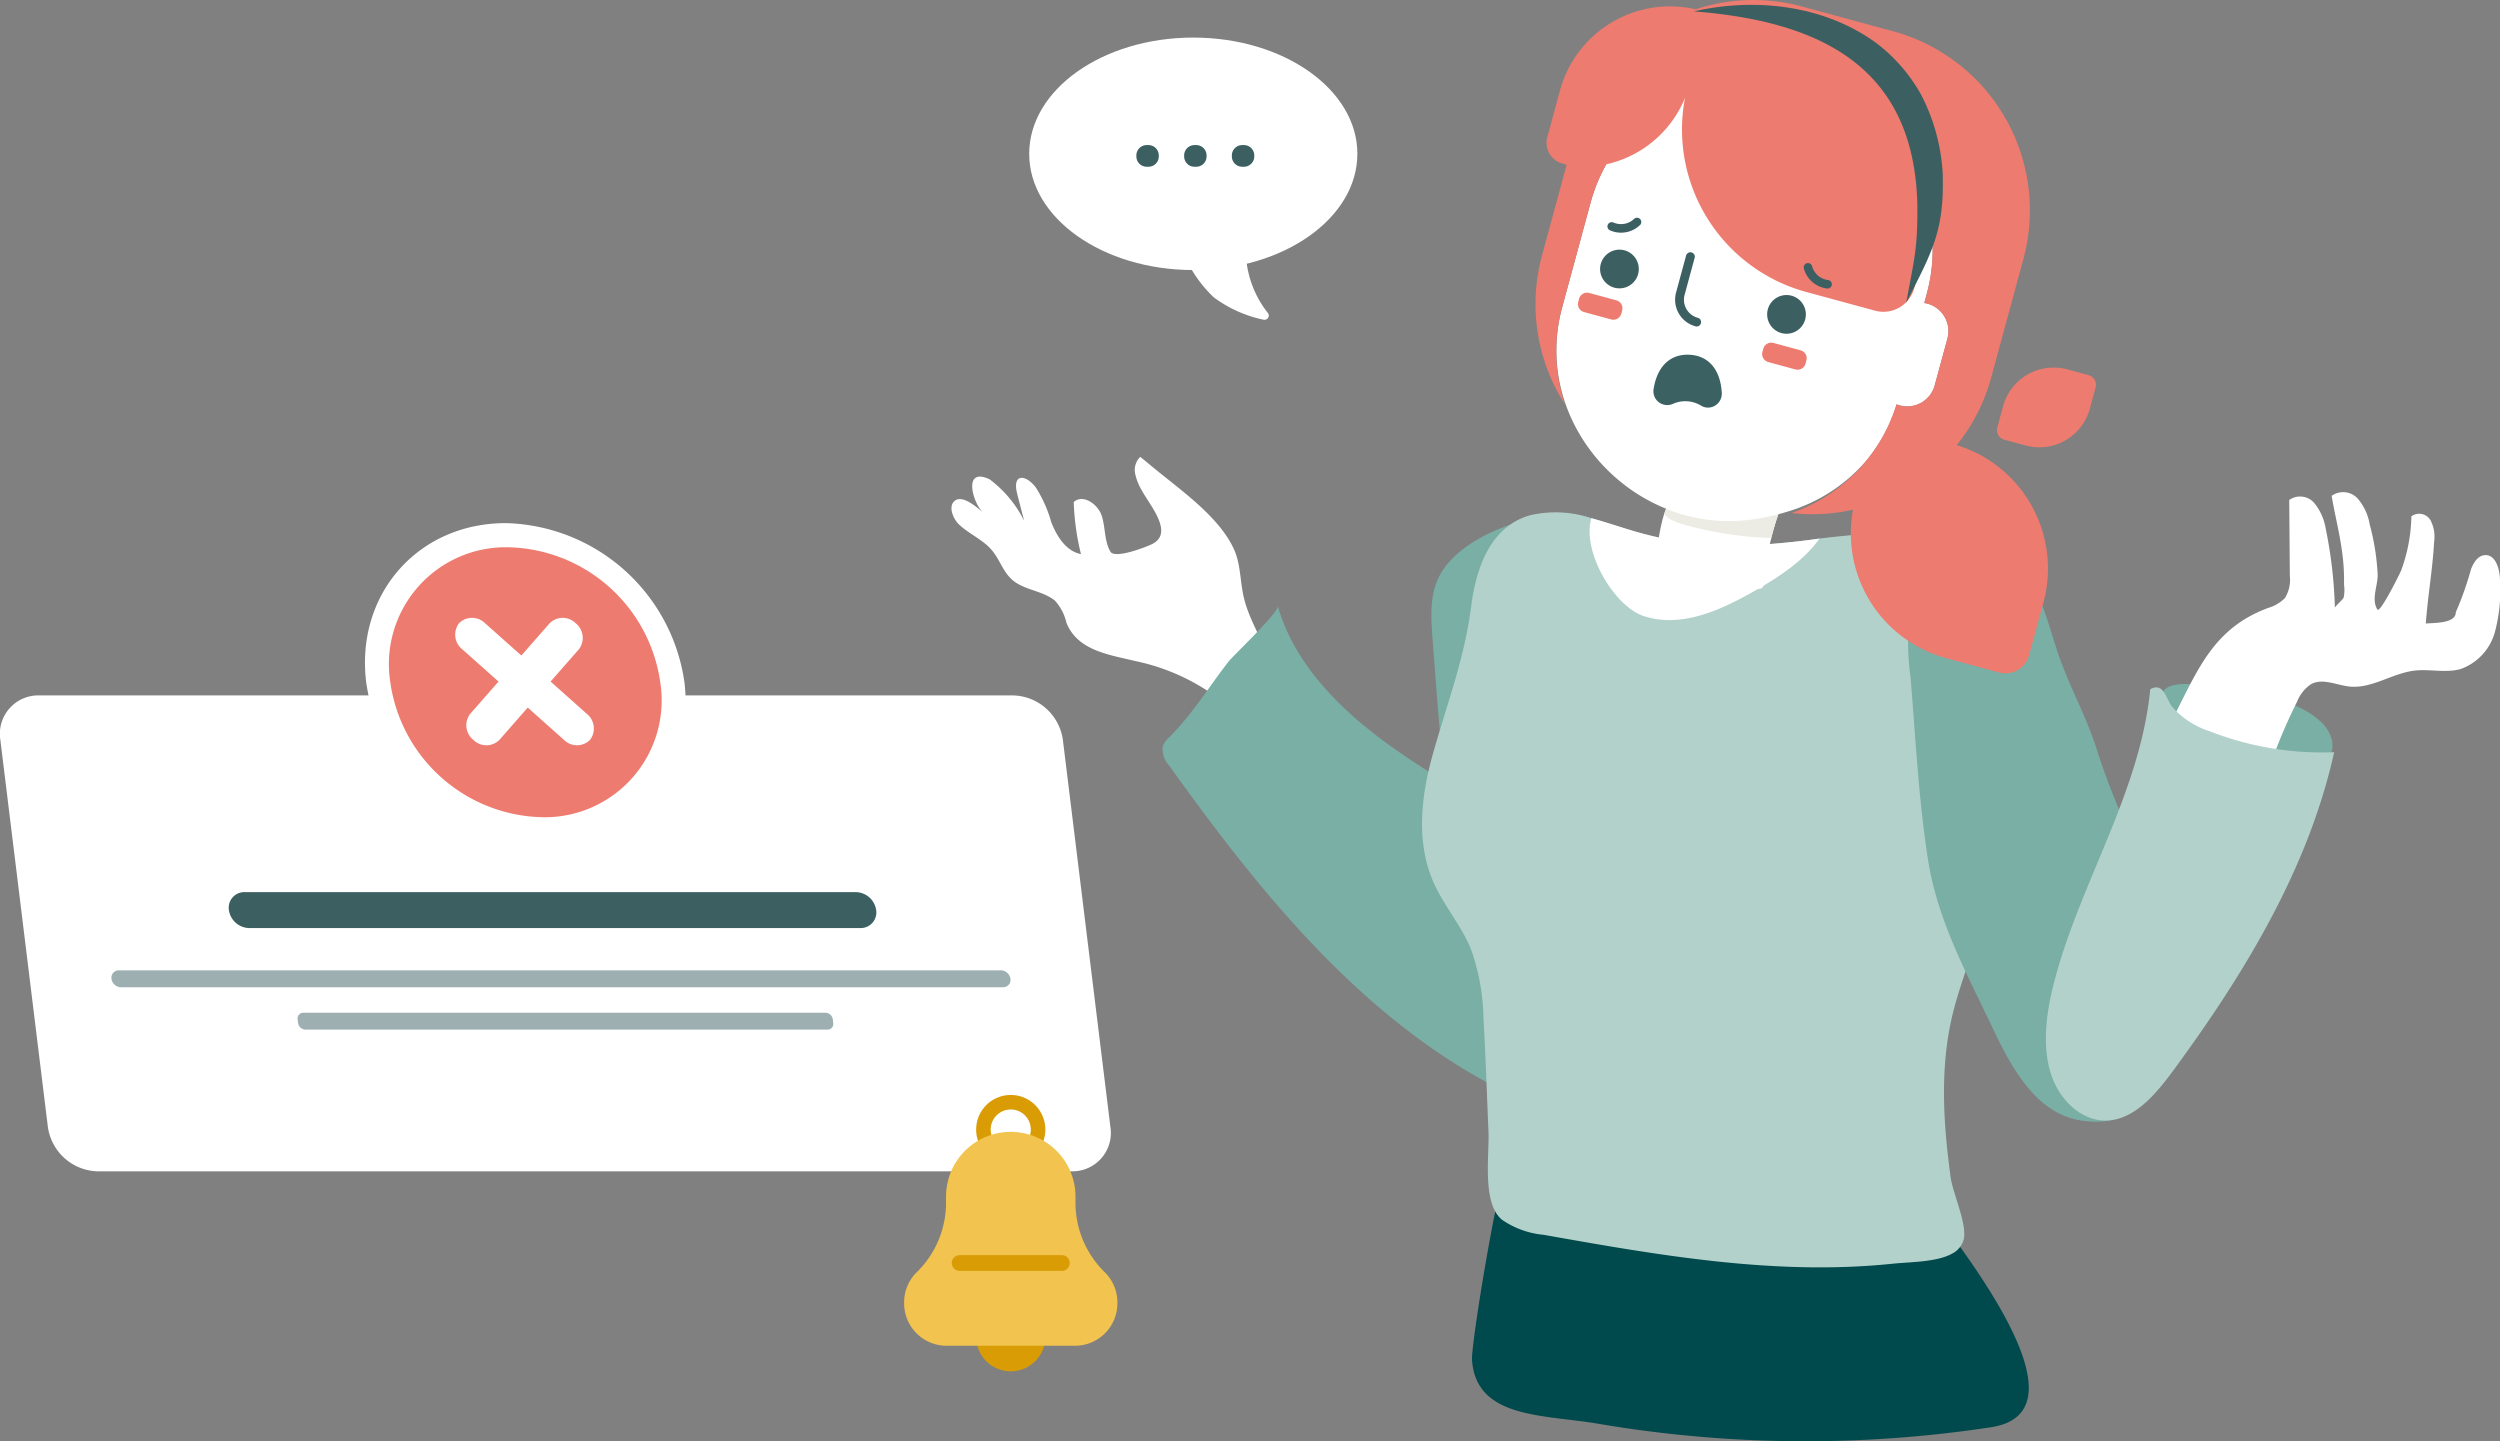 <svg id="Groupe_2430" data-name="Groupe 2430" xmlns="http://www.w3.org/2000/svg" xmlns:xlink="http://www.w3.org/1999/xlink" width="268.862" height="155" viewBox="0 0 268.862 155">
  <rect x="0" y="0" width="268.862" height="155" fill="#808080" stroke="none"/>
  <defs>
    <clipPath id="clip-path">
      <rect id="Rectangle_870" data-name="Rectangle 870" width="268.862" height="155" fill="none"/>
    </clipPath>
    <clipPath id="clip-path-3">
      <rect id="Rectangle_867" data-name="Rectangle 867" width="96.692" height="1.82" fill="none"/>
    </clipPath>
    <clipPath id="clip-path-4">
      <rect id="Rectangle_868" data-name="Rectangle 868" width="57.613" height="1.82" fill="none"/>
    </clipPath>
  </defs>
  <g id="Groupe_2429" data-name="Groupe 2429" clip-path="url(#clip-path)">
    <g id="Groupe_2428" data-name="Groupe 2428">
      <g id="Groupe_2427" data-name="Groupe 2427" clip-path="url(#clip-path)">
        <path id="Tracé_2693" data-name="Tracé 2693" d="M281.869,21.5c0,6.9-7.9,12.5-17.646,12.5s-17.647-5.6-17.647-12.5S254.477,9,264.223,9s17.646,5.6,17.646,12.5" transform="translate(-135.891 -4.959)" fill="#fff"/>
        <path id="Tracé_2694" data-name="Tracé 2694" d="M291.948,62.934a11.01,11.01,0,0,1-2.095-9.331c-3.009-.127-8.435-1.764-7.4,1.766a13.821,13.821,0,0,0,3.676,5.882,13.64,13.64,0,0,0,5.341,2.4.459.459,0,0,0,.478-.722" transform="translate(-155.592 -29.272)" fill="#fff"/>
        <path id="Tracé_2695" data-name="Tracé 2695" d="M273.356,37.091a1.113,1.113,0,0,1-1.106-1.106v-.119a1.113,1.113,0,0,1,1.106-1.106h.2a1.113,1.113,0,0,1,1.106,1.106v.119a1.113,1.113,0,0,1-1.106,1.106Z" transform="translate(-150.04 -19.157)" fill="#3c6062"/>
        <path id="Tracé_2696" data-name="Tracé 2696" d="M284.8,37.091a1.113,1.113,0,0,1-1.106-1.106v-.119A1.113,1.113,0,0,1,284.8,34.76h.2a1.113,1.113,0,0,1,1.106,1.106v.119a1.113,1.113,0,0,1-1.106,1.106Z" transform="translate(-156.345 -19.157)" fill="#3c6062"/>
        <path id="Tracé_2697" data-name="Tracé 2697" d="M296.235,37.091a1.113,1.113,0,0,1-1.106-1.106v-.119a1.113,1.113,0,0,1,1.106-1.106h.2a1.113,1.113,0,0,1,1.106,1.106v.119a1.113,1.113,0,0,1-1.106,1.106Z" transform="translate(-162.649 -19.157)" fill="#3c6062"/>
        <path id="Tracé_2698" data-name="Tracé 2698" d="M412.511,303.55c.211,2.51-.842,4.356-4.028,4.844a132.727,132.727,0,0,1-42.247-.374c-5.887-1-13.126-.53-13.574-6.851-.123-1.73,2.947-20.109,3.626-20.093,7.482.18,15.032,1.72,22.562,2.025q5.723.232,11.453.116c1.213-.026,9.685-1.178,10.17-.5,2.314,3.213,11.486,14.286,12.038,20.839" transform="translate(-194.354 -154.904)" fill="#00494c"/>
        <path id="Tracé_2699" data-name="Tracé 2699" d="M526.76,164.861c2.808.418,5.712.989,7.891,2.864a4.126,4.126,0,0,1,1.407,2.053,2.531,2.531,0,0,1-.674,2.487,3,3,0,0,1-1.856.534,47.516,47.516,0,0,1-5.975-.09,15.542,15.542,0,0,1-5.129-1.093c-1.606-.714-5.77-4.28-4.5-6.871.931-1.9,7.206-.126,8.837.117" transform="translate(-285.302 -90.314)" fill="#79afa5"/>
        <path id="Tracé_2700" data-name="Tracé 2700" d="M529.528,130.373a4.217,4.217,0,0,0,1.92-1.086,3.731,3.731,0,0,0,.535-2.4q-.032-4.079-.063-8.157a2.014,2.014,0,0,1,2.686.316,5.848,5.848,0,0,1,1.223,2.694,48.82,48.82,0,0,1,1,8.606c-.014-.184.835-.852.947-1.137a4.142,4.142,0,0,0,.035-1.39,21.991,21.991,0,0,0-.243-3.754c-.266-1.948-.769-3.846-1.085-5.782a2.122,2.122,0,0,1,2.806.3,5.733,5.733,0,0,1,1.288,2.793,25.539,25.539,0,0,1,.852,5.349c.033,1.24-.719,2.653-.032,3.781.285.47,2.467-3.953,2.56-4.2a17.8,17.8,0,0,0,1.1-5.818,1.411,1.411,0,0,1,2.055.419,3.836,3.836,0,0,1,.388,2.332c-.164,2.95-.68,5.841-.894,8.78.735-.092,3.227.046,3.227-1.216a34.979,34.979,0,0,0,1.642-4.647c.265-.682.723-1.425,1.453-1.491,1.2-.109,1.648,1.526,1.658,2.73a17.374,17.374,0,0,1-.551,5.547,5.882,5.882,0,0,1-3.649,3.956c-1.6.472-3.332-.012-4.993.182-2.394.28-4.572,1.955-6.97,1.713-1.394-.141-2.861-.915-4.11-.281a3.944,3.944,0,0,0-1.541,1.891,57.223,57.223,0,0,0-3.511,8.717c-.274.883-7.883-2.188-8.584-2.561-3.049-1.623-2.472-2-1.152-4.573,2.562-4.993,4.255-9.432,10.008-11.6" transform="translate(-285.724 -64.959)" fill="#fff"/>
        <path id="Tracé_2701" data-name="Tracé 2701" d="M249.453,110.443c-.714-.6-1.19-.985-1.2-.974a1.963,1.963,0,0,0-.546,1.782,5.788,5.788,0,0,0,.709,1.8c.846,1.6,3.523,4.588,1.114,5.792-.581.291-3.981,1.626-4.478.819-.674-1.149-.525-2.6-.936-3.863s-2.027-2.376-3.011-1.478a26.9,26.9,0,0,0,.777,5.6c-1.617-.317-2.619-1.937-3.207-3.476a13.884,13.884,0,0,0-1.662-3.712c-1.107-1.422-2.546-1.488-1.99.7q.371,1.458.753,2.914a12.559,12.559,0,0,0-3.717-4.471c-2.911-1.37-1.831,2.494-.73,3.561-.574-.5-2.115-1.88-2.964-1.29s-.2,2,.357,2.543c.971.945,2.282,1.517,3.263,2.47,1.3,1.267,1.449,2.98,3.07,3.932,1.273.749,2.815.878,4,1.806a5.19,5.19,0,0,1,1.259,2.389c1.192,3.039,4.668,3.463,7.461,4.146a22.582,22.582,0,0,1,10.777,5.585l3.68-2.841a1.379,1.379,0,0,0,.465-.5,1.3,1.3,0,0,0-.008-.812c-.709-2.935-2.665-5.459-3.321-8.406-.38-1.707-.319-3.535-1.058-5.12-1.667-3.576-5.907-6.43-8.859-8.9" transform="translate(-125.63 -60.329)" fill="#fff"/>
        <path id="Tracé_2702" data-name="Tracé 2702" d="M343.716,130.358c-.975,2-.828,4.345-.66,6.565,1.022,13.477,2.053,27.013,5.077,40.185a2.081,2.081,0,0,0,2.4,1.995l6.4.461c1.216-12.728-1.255-25.531-.9-38.313.083-3.028.324-6.052.307-9.082-.009-1.58.75-7.687-1.016-8.25a2.833,2.833,0,0,0-1.478.056c-3.563.817-8.423,2.876-10.129,6.382" transform="translate(-188.995 -68.25)" fill="#79afa5"/>
        <path id="Tracé_2703" data-name="Tracé 2703" d="M279.261,159.249a2.57,2.57,0,0,0-.753,1.061,2.538,2.538,0,0,0,.684,2.022c9.722,13.585,20.584,27.094,35.429,34.753a1.841,1.841,0,0,0,1.151.3c.578-.112.9-.719,1.116-1.268,2.147-5.528,1.2-11.731,2.078-17.6.813-5.428,1.655-6.324-3.033-9.728-4.1-2.974-8.536-5.437-12.666-8.364-5.447-3.86-10.547-8.824-12.388-15.241.184.64-4.808,5.353-5.295,5.98-2.1,2.7-3.89,5.652-6.323,8.085" transform="translate(-153.463 -80.013)" fill="#79afa5"/>
        <path id="Tracé_2704" data-name="Tracé 2704" d="M397.611,202.5c-1.672.874-4.466.844-6.312,1.036-12.573,1.313-25.191-.918-37.534-3.11a9.4,9.4,0,0,1-4.472-1.62c-2.18-1.806-1.339-6.948-1.453-9.512-.179-4.028-.293-8.058-.537-12.083a23.3,23.3,0,0,0-1.356-7.534c-.915-2.215-2.455-4.123-3.572-6.242-.17-.326-.331-.657-.478-.993-1.862-4.279-1.305-9.225-.041-13.711,1.531-5.424,3.415-10.319,4.123-15.886.506-3.98,1.972-8.48,6.219-9.772a12.062,12.062,0,0,1,6.706.285c1.264.34,2.524.763,3.76,1.14a39.264,39.264,0,0,0,11.045,1.839,77.505,77.505,0,0,0,9.731-.79c5.116-.607,10.186-1.067,14.934.726a4.547,4.547,0,0,1,2.2,1.448,5.125,5.125,0,0,1,.713,2.657c.5,6.242.326,12.493.772,18.726a54.538,54.538,0,0,1-1.568,18.8c-.823,2.9-1.963,5.7-2.689,8.614-1.442,5.786-1.062,11.816-.267,17.671.246,1.818,1.814,5.118,1.408,6.751a2.413,2.413,0,0,1-1.335,1.555" transform="translate(-187.762 -67.629)" fill="#b3d1cb"/>
        <path id="Tracé_2705" data-name="Tracé 2705" d="M457.582,135.464a27.849,27.849,0,0,0-.167,8.773c.534,6.5.86,13.034,1.861,19.487,1.035,6.67,4.159,12.246,7.042,18.336,1.993,4.211,4.635,8.941,9.225,9.744,4.724.827,7.56-1.465,8.764-5.8a25.856,25.856,0,0,0,1.287-8.045c-.432-9.358-5.43-17.36-8.154-26.019-1.165-3.7-3.091-7.01-4.311-10.756-.859-2.637-1.539-5.384-3.036-7.72-3.936-6.138-10.811-5.095-12.511,1.994" transform="translate(-251.94 -71.337)" fill="#79afa5"/>
        <path id="Tracé_2706" data-name="Tracé 2706" d="M507.685,169.365a33.276,33.276,0,0,0,13.47,2.287c-2.782,12.554-9.674,23.83-17.193,34.084-1.776,2.423-3.873,4.991-6.583,5.458-3.023.522-5.769-1.958-6.714-5.055s-.447-6.623.414-9.9c2.8-10.667,9.21-20.266,10.3-31.365,1.469-.8,1.676,1.043,2.389,1.938a9.064,9.064,0,0,0,3.917,2.557" transform="translate(-270.13 -90.754)" fill="#b3d1cb"/>
        <path id="Tracé_2707" data-name="Tracé 2707" d="M410.1,117.906c-.3.689-.579,1.393-.827,2.105q-.434,1.254-.758,2.551a29.193,29.193,0,0,0-.768,4.725.844.844,0,0,1-.253.662.853.853,0,0,1-.606.069L395.6,126.46c.6-1.558.712-4.385,1.4-6.49.064-.189.129-.373.2-.547.055-.142.115-.281.18-.413a3.3,3.3,0,0,1,1.163-1.388c.984-.616,5.309.23,8.384.552,1.664.17,2.965.184,3.162-.267" transform="translate(-218.022 -64.702)" fill="#fff"/>
        <path id="Tracé_2708" data-name="Tracé 2708" d="M405.562,126.345c-1.691,2.395-4.371,4.137-6.978,5.626-3.677,2.105-8.011,4.063-12.015,2.675-3.066-1.062-6.591-6.872-5.543-10.489,1.264.34,2.523.763,3.76,1.14a39.245,39.245,0,0,0,11.045,1.839,77.5,77.5,0,0,0,9.731-.79" transform="translate(-209.884 -68.424)" fill="#fff"/>
        <path id="Tracé_2709" data-name="Tracé 2709" d="M415.04,46.011a3.289,3.289,0,0,1-.037.474c-.018.119-.046.234-.073.349l-1.366,5.019a3.061,3.061,0,0,1-.427.928s0,0,0,0a3.567,3.567,0,0,1-.317.382,2.921,2.921,0,0,1-1,.7c-.074.032-.152.06-.23.087a3.012,3.012,0,0,1-1.783.06,2.859,2.859,0,0,1-.34-.115c-.041.129-.083.258-.129.382-.032.106-.069.211-.11.317a1.338,1.338,0,0,1-.06.175l-.069.179c-.009.032-.023.064-.032.092-.046.119-.092.239-.142.354a16.46,16.46,0,0,1-2.032,3.668c-.2.28-.413.561-.634.827a17.819,17.819,0,0,1-8.466,5.52q-.517.166-1.048.3a24.036,24.036,0,0,1-2.808.561,18.044,18.044,0,0,1-9.253-1.149c-.074-.032-.147-.06-.22-.092-8.076-3.369-13.486-12.3-10.963-21.58,0,0,.023-.078.055-.216l.368-1.351q.069-.241.138-.51c.074-.271.152-.556.235-.859.138-.5.285-1.039.432-1.59.211-.777.432-1.581.639-2.354.105-.386.206-.763.3-1.121s.193-.708.281-1.03l.271-1c.041-.147.078-.281.11-.4l.092-.336c.032-.115.06-.211.078-.29l.051-.184a.015.015,0,0,0,0-.009q.1-.379.22-.745c.078-.248.161-.487.248-.731.175-.478.368-.947.579-1.4q.159-.345.331-.676c.1-.2.2-.391.308-.579A18.06,18.06,0,0,1,398.7,19.517l1.324.359a18.068,18.068,0,0,1,13.141,14.9v0c.009.051.014.1.018.147a16.545,16.545,0,0,1,.147,1.728c0,.1.009.189.009.285v0a17.418,17.418,0,0,1-.087,2.133c-.037.386-.092.777-.156,1.163-.069.4-.147.8-.244,1.2-.046.2-.1.391-.147.584v0l-.262.975v0a.159.159,0,0,0,.046,0c.055.009.11.018.166.032a1.176,1.176,0,0,1,.119.032,2.79,2.79,0,0,1,.717.294,2.914,2.914,0,0,1,.414.285,2.161,2.161,0,0,1,.189.166,1.574,1.574,0,0,1,.147.152,2.8,2.8,0,0,1,.317.418,2.052,2.052,0,0,1,.124.211,1.987,1.987,0,0,1,.105.221,1.388,1.388,0,0,1,.078.193c.014.041.028.078.041.119s.023.088.032.129a2.291,2.291,0,0,1,.069.359c.009.05.014.1.019.142a2.3,2.3,0,0,1,.013.248" transform="translate(-205.494 -10.406)" fill="#fff"/>
        <path id="Tracé_2710" data-name="Tracé 2710" d="M422.295,82.749l-.088.334a.892.892,0,0,0,.626,1.095h0l2.916.793a.893.893,0,0,0,1.095-.627l.088-.335a.892.892,0,0,0-.625-1.094h0l-2.916-.792a.891.891,0,0,0-1.094.625h0" transform="translate(-232.665 -45.241)" fill="#ed7b6f"/>
        <path id="Tracé_2711" data-name="Tracé 2711" d="M378.166,70.767l-.088.334A.892.892,0,0,0,378.7,72.2h0l2.916.793a.893.893,0,0,0,1.095-.627l.088-.335a.892.892,0,0,0-.625-1.094h0l-2.916-.79a.892.892,0,0,0-1.095.626h0Z" transform="translate(-208.345 -38.639)" fill="#ed7b6f"/>
        <path id="Tracé_2712" data-name="Tracé 2712" d="M423.45,72.219A2.081,2.081,0,1,0,426,70.756h0a2.08,2.08,0,0,0-2.551,1.463" transform="translate(-233.328 -38.954)" fill="#3c6062"/>
        <path id="Tracé_2713" data-name="Tracé 2713" d="M383.424,61.348a2.081,2.081,0,1,0,2.553-1.463h0a2.08,2.08,0,0,0-2.551,1.463" transform="translate(-211.269 -32.963)" fill="#3c6062"/>
        <path id="Tracé_2714" data-name="Tracé 2714" d="M403.518,68.409a.476.476,0,0,0,.237-.923,2.011,2.011,0,0,1-1.413-2.468l1.08-3.979a.476.476,0,0,0-.334-.585.486.486,0,0,0-.585.336l-1.08,3.977A2.963,2.963,0,0,0,403.5,68.4h0l.012,0Z" transform="translate(-221.171 -33.309)" fill="#3c6062"/>
        <path id="Tracé_2715" data-name="Tracé 2715" d="M489.046,90.182l-.624,2.3a5.615,5.615,0,0,1-6.887,3.955l-.013,0-2.3-.624a1.066,1.066,0,0,1-.748-1.308h0l.623-2.3a5.621,5.621,0,0,1,5.82-4.133A5.5,5.5,0,0,1,486,88.25l2.3.624A1.068,1.068,0,0,1,489.046,90.182Z" transform="translate(-263.673 -48.527)" fill="#ed7b6f"/>
        <path id="Tracé_2716" data-name="Tracé 2716" d="M415.247,48.693a14.112,14.112,0,0,0-2.075-.821,19.893,19.893,0,0,0,3.719-7.3l3.459-12.732A19.963,19.963,0,0,0,406.316,3.357L396.528.7a19.865,19.865,0,0,0-11.428.3,11.957,11.957,0,0,0-1.9-.285,12.266,12.266,0,0,0-12.695,9.019l-1.36,5.01a2.325,2.325,0,0,0,1.632,2.85l.449.119-2.649,9.755a19.915,19.915,0,0,0,2.449,15.991,17.966,17.966,0,0,1-.286-10.407L373.8,21.8a18.081,18.081,0,0,1,1.691-4.13,11.943,11.943,0,0,0,8.1-6.343c.132-.266.253-.538.366-.817a17.615,17.615,0,0,0-.282,2.14A18.117,18.117,0,0,0,396.989,31.4l7.4,2.01a3.434,3.434,0,0,0,4.216-2.408l1.8-6.639a17.993,17.993,0,0,1-.457,7.25l-.266.979a3.056,3.056,0,0,1,2.487,3.831l-1.364,5.02a3.066,3.066,0,0,1-3.762,2.154,3.177,3.177,0,0,1-.338-.114A18.023,18.023,0,0,1,395.455,55.16l0,.019a19.857,19.857,0,0,0,6.568-.363,13.459,13.459,0,0,0-.2,1.574,13.9,13.9,0,0,0,10.221,14.391l5.679,1.541a2.634,2.634,0,0,0,3.234-1.847l1.545-5.684a13.9,13.9,0,0,0-7.246-16.1Z" transform="translate(-202.74 0)" fill="#ed7b6f"/>
        <path id="Tracé_2717" data-name="Tracé 2717" d="M405.821,1.864c6.624-1.515,14.084-.674,19.686,3.458a17.985,17.985,0,0,1,4.7,5.408,20.883,20.883,0,0,1,2.368,8.475c.211,6.225-1.105,8.456-3.922,14.011.87-4.8,1.237-5.718,1.2-10.592-.357-14.876-10.523-19.7-24.023-20.759Z" transform="translate(-223.652 -0.64)" fill="#3c6062"/>
        <path id="Tracé_2718" data-name="Tracé 2718" d="M410.99,122.492q-.434,1.255-.758,2.551a39.14,39.14,0,0,1-9.115-1.365c-.469-.133-1.99-.538-2.39-1.227.064-.189.128-.373.2-.547a18.034,18.034,0,0,0,9.253,1.149,24.128,24.128,0,0,0,2.808-.561" transform="translate(-219.743 -67.183)" fill="#ecece4"/>
        <path id="Tracé_2719" data-name="Tracé 2719" d="M386.541,53.787a2.847,2.847,0,0,1-1.211-.265.46.46,0,0,1,.39-.832,2.042,2.042,0,0,0,2.216-.369.46.46,0,1,1,.639.661,2.94,2.94,0,0,1-2.035.805" transform="translate(-212.214 -28.764)" fill="#3c6062"/>
        <path id="Tracé_2720" data-name="Tracé 2720" d="M434.709,65.784a.439.439,0,0,1-.048,0,2.951,2.951,0,0,1-2.5-2.143.46.46,0,1,1,.889-.234,2.042,2.042,0,0,0,1.7,1.463.459.459,0,0,1-.048.916" transform="translate(-238.162 -34.754)" fill="#3c6062"/>
        <path id="Tracé_2721" data-name="Tracé 2721" d="M396.7,90.1a1.5,1.5,0,0,0,1.523.171,3.259,3.259,0,0,1,3.061.22,1.441,1.441,0,0,0,1.487-.043,1.5,1.5,0,0,0,.7-1.357c-.146-2.513-1.422-4.006-3.5-4.1-2.056-.09-3.454,1.259-3.835,3.7A1.477,1.477,0,0,0,396.7,90.1" transform="translate(-218.302 -46.841)" fill="#3c6162"/>
        <path id="Tracé_2722" data-name="Tracé 2722" d="M121.794,142.442c1.16,9.451-5.56,17.112-15.011,17.112a19.909,19.909,0,0,1-19.213-17.112c-1.16-9.451,5.56-17.112,15.011-17.112a19.909,19.909,0,0,1,19.213,17.112" transform="translate(-48.188 -69.071)" fill="#fff"/>
        <path id="Tracé_2723" data-name="Tracé 2723" d="M115.234,217.788H10.505a5.55,5.55,0,0,1-5.356-4.77L.036,171.376a4.131,4.131,0,0,1,4.185-4.77H108.949a5.55,5.55,0,0,1,5.356,4.77l5.113,41.642a4.131,4.131,0,0,1-4.185,4.77" transform="translate(0 -91.818)" fill="#fff"/>
        <path id="Tracé_2724" data-name="Tracé 2724" d="M122.732,217.6H56.991a2.257,2.257,0,0,1-2.171-1.933,1.68,1.68,0,0,1,1.7-1.934h65.741a2.258,2.258,0,0,1,2.171,1.934,1.679,1.679,0,0,1-1.7,1.933" transform="translate(-30.204 -117.791)" fill="#3c6062"/>
        <g id="Groupe_2423" data-name="Groupe 2423" transform="translate(11.982 104.36)" opacity="0.5">
          <g id="Groupe_2422" data-name="Groupe 2422">
            <g id="Groupe_2421" data-name="Groupe 2421" clip-path="url(#clip-path-3)">
              <path id="Tracé_2725" data-name="Tracé 2725" d="M122.579,234.3H27.721a1.062,1.062,0,0,1-1.022-.91.79.79,0,0,1,.8-.91h94.858a1.062,1.062,0,0,1,1.022.91.79.79,0,0,1-.8.91" transform="translate(-26.693 -232.485)" fill="#3c6062"/>
            </g>
          </g>
        </g>
        <g id="Groupe_2426" data-name="Groupe 2426" transform="translate(32.004 108.909)" opacity="0.5">
          <g id="Groupe_2425" data-name="Groupe 2425">
            <g id="Groupe_2424" data-name="Groupe 2424" clip-path="url(#clip-path-4)">
              <path id="Tracé_2726" data-name="Tracé 2726" d="M128.288,244.44H72.141a.819.819,0,0,1-.788-.7l-.051-.416a.61.61,0,0,1,.616-.7h56.147a.819.819,0,0,1,.788.7l.051.416a.61.61,0,0,1-.616.7" transform="translate(-71.296 -242.62)" fill="#3c6062"/>
            </g>
          </g>
        </g>
        <path id="Tracé_2727" data-name="Tracé 2727" d="M122.41,145.631a12.57,12.57,0,0,1-12.733,14.515,16.887,16.887,0,0,1-16.3-14.515,12.57,12.57,0,0,1,12.733-14.515,16.888,16.888,0,0,1,16.3,14.515" transform="translate(-51.402 -72.259)" fill="#ed7b6f"/>
        <path id="Tracé_2728" data-name="Tracé 2728" d="M120.748,161.151l-10.942-9.745a2.018,2.018,0,0,1-.344-2.8,1.982,1.982,0,0,1,2.8,0l10.942,9.745a2.019,2.019,0,0,1,.344,2.8,1.982,1.982,0,0,1-2.8,0" transform="translate(-60.094 -81.581)" fill="#fff"/>
        <path id="Tracé_2729" data-name="Tracé 2729" d="M112.128,158.352l8.549-9.745a1.982,1.982,0,0,1,2.8,0,2.018,2.018,0,0,1,.343,2.8l-8.549,9.745a1.982,1.982,0,0,1-2.8,0,2.018,2.018,0,0,1-.344-2.8" transform="translate(-61.563 -81.58)" fill="#fff"/>
        <path id="Tracé_2730" data-name="Tracé 2730" d="M241.311,315.685a3.721,3.721,0,1,1-3.721-3.721,3.721,3.721,0,0,1,3.721,3.721" transform="translate(-128.888 -171.927)" fill="#d99c05"/>
        <path id="Tracé_2731" data-name="Tracé 2731" d="M237.589,263.894a2.157,2.157,0,1,1-2.158,2.157,2.16,2.16,0,0,1,2.158-2.157m0-1.563a3.721,3.721,0,1,0,3.72,3.721,3.721,3.721,0,0,0-3.72-3.721" transform="translate(-128.887 -144.574)" fill="#d99c05"/>
        <path id="Tracé_2732" data-name="Tracé 2732" d="M239.546,289.5v.125a4.563,4.563,0,0,1-4.55,4.549H221.164a4.565,4.565,0,0,1-4.554-4.549V289.5a4.536,4.536,0,0,1,1.324-3.2,10.464,10.464,0,0,0,3.183-7.338v-.829a6.961,6.961,0,0,1,13.922,0v.83a10.474,10.474,0,0,0,3.184,7.34,4.538,4.538,0,0,1,1.322,3.2" transform="translate(-119.376 -149.445)" fill="#f2c34e"/>
        <path id="Tracé_2733" data-name="Tracé 2733" d="M239.868,302.4h-11a.845.845,0,1,1,0-1.69h11a.845.845,0,1,1,0,1.69" transform="translate(-125.667 -165.724)" fill="#d99c05"/>
      </g>
    </g>
  </g>
</svg>
